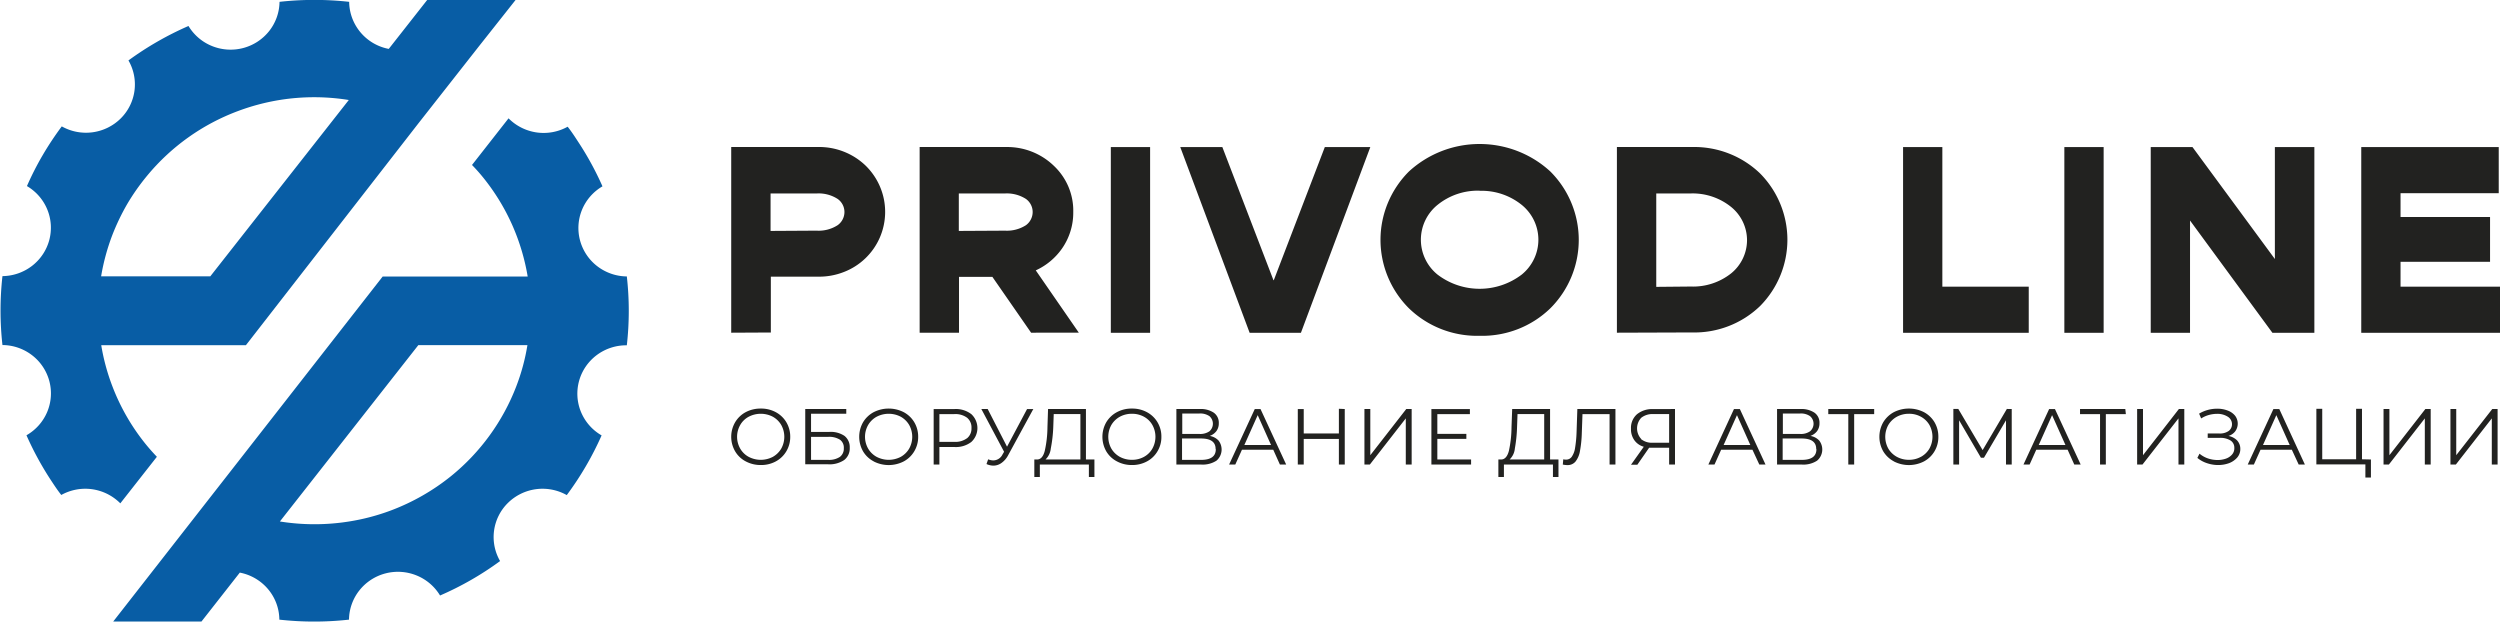 <svg xmlns="http://www.w3.org/2000/svg" fill="none" viewBox="0 0 181 45">
  <g clip-path="url(#a)">
    <path fill="#222220" d="M52.94 24.088V10.644h6.249a4.879 4.879 0 0 1 1.881.328c.599.232 1.145.58 1.606 1.024.446.438.8.958 1.042 1.532a4.663 4.663 0 0 1-2.649 6.175 4.878 4.878 0 0 1-1.88.326h-3.38v4.044l-2.87.015Zm6.19-7.388c.532.03 1.06-.107 1.508-.392a1.173 1.173 0 0 0 .5-.955 1.16 1.16 0 0 0-.5-.955 2.538 2.538 0 0 0-1.507-.391h-3.342v2.712l3.342-.02ZM74.652 24.088l-2.805-4.045h-2.415v4.045h-2.85V10.645h6.25a4.878 4.878 0 0 1 1.865.333 4.833 4.833 0 0 1 1.593 1.018c.458.43.82.948 1.064 1.524.243.576.363 1.195.35 1.82a4.54 4.54 0 0 1-.825 2.669 4.696 4.696 0 0 1-1.889 1.566l3.115 4.508-3.453.005ZM72.76 16.7a2.563 2.563 0 0 0 1.512-.391 1.184 1.184 0 0 0 .493-.955 1.169 1.169 0 0 0-.493-.955 2.562 2.562 0 0 0-1.512-.392h-3.342v2.712l3.342-.019ZM83.268 10.65h-2.844v13.443h2.844V10.649ZM90.473 24.093l-5.022-13.444h3.047l3.7 9.638h.024l3.694-9.638h3.294l-5.023 13.444h-3.714ZM107.125 24.312a7.118 7.118 0 0 1-2.764-.482 7.065 7.065 0 0 1-2.355-1.51 7.005 7.005 0 0 1-2.058-4.951c0-1.855.74-3.634 2.058-4.953a7.562 7.562 0 0 1 5.119-1.99c1.9 0 3.729.71 5.119 1.99a7.001 7.001 0 0 1 2.058 4.953 7.001 7.001 0 0 1-2.058 4.952 7.055 7.055 0 0 1-2.355 1.51 7.118 7.118 0 0 1-2.764.481Zm0-10.506a4.628 4.628 0 0 0-3.047 1.027 3.244 3.244 0 0 0 0 5.048 5.023 5.023 0 0 0 3.047 1.027 5.023 5.023 0 0 0 3.047-1.028c.378-.306.681-.691.89-1.128a3.23 3.23 0 0 0 0-2.791 3.268 3.268 0 0 0-.89-1.128 4.628 4.628 0 0 0-3.047-1.018v-.01ZM117.064 24.088V10.645h5.414a6.894 6.894 0 0 1 2.67.46 6.83 6.83 0 0 1 2.28 1.45 6.829 6.829 0 0 1 1.98 4.802 6.829 6.829 0 0 1-1.98 4.802 6.83 6.83 0 0 1-2.279 1.452 6.877 6.877 0 0 1-2.671.458l-5.414.019Zm5.341-3.343a4.438 4.438 0 0 0 2.932-.955 3.106 3.106 0 0 0 1.148-2.402 3.106 3.106 0 0 0-1.148-2.402 4.44 4.44 0 0 0-2.932-.98h-2.492v6.763l2.492-.024ZM137.782 24.093V10.649h2.844v10.106h6.255v3.338h-9.099ZM152.304 10.65h-2.845v13.443h2.845V10.649ZM164.522 24.093l-5.964-8.128v8.128h-2.845V10.649h3.024l5.964 8.104V10.65h2.859v13.444h-3.038ZM170.955 24.093V10.649h9.953v3.339h-7.109v1.723h6.481v3.243h-6.481v1.8h7.206v3.339h-10.05ZM53.983 33.4a1.923 1.923 0 0 1-.763-.73 2.093 2.093 0 0 1 0-2.092 1.97 1.97 0 0 1 .763-.735 2.281 2.281 0 0 1 1.096-.263c.38-.007.757.084 1.091.263.317.17.58.423.763.73.187.32.284.682.28 1.05.004.368-.093.73-.28 1.047a1.97 1.97 0 0 1-.763.735c-.334.18-.71.27-1.091.263a2.28 2.28 0 0 1-1.096-.268Zm1.97-.324c.253-.142.463-.348.609-.597a1.757 1.757 0 0 0 0-1.71 1.615 1.615 0 0 0-.609-.597 1.886 1.886 0 0 0-1.748 0c-.257.139-.47.345-.613.597a1.723 1.723 0 0 0 0 1.71c.144.251.356.458.613.597a1.885 1.885 0 0 0 1.748 0ZM58.3 29.613h2.97v.34h-2.55v1.317h1.333c.387-.025.77.078 1.092.292a1.034 1.034 0 0 1 .376.854 1.06 1.06 0 0 1-.4.889 1.894 1.894 0 0 1-1.164.31H58.3v-4.002Zm1.652 3.682c.3.02.6-.055.855-.215a.741.741 0 0 0 .285-.63.698.698 0 0 0-.28-.616 1.46 1.46 0 0 0-.86-.205H58.72v1.666h1.232ZM63.25 33.4a1.922 1.922 0 0 1-.768-.73 2.126 2.126 0 0 1 0-2.092c.184-.31.45-.564.768-.735a2.398 2.398 0 0 1 2.183 0c.316.17.58.423.763.73.187.32.283.682.28 1.05.004.368-.093.73-.28 1.047a1.97 1.97 0 0 1-.763.735 2.377 2.377 0 0 1-2.183 0V33.4Zm1.966-.324c.253-.142.463-.348.608-.597a1.756 1.756 0 0 0 0-1.71 1.614 1.614 0 0 0-.608-.597 1.886 1.886 0 0 0-1.748 0c-.256.14-.468.347-.614.597a1.723 1.723 0 0 0 0 1.71c.146.25.358.457.614.597a1.886 1.886 0 0 0 1.748 0ZM70.32 29.98a1.379 1.379 0 0 1 .445 1.011 1.366 1.366 0 0 1-.445 1.01c-.348.26-.78.39-1.217.363h-1.091v1.27h-.415v-4.02h1.52c.433-.023.86.108 1.203.367Zm-.304 1.749a.904.904 0 0 0 .319-.736.907.907 0 0 0-.319-.75 1.426 1.426 0 0 0-.927-.262h-1.077v2.01h1.077c.329.022.655-.071.922-.262h.005ZM74.812 29.613 72.967 33a1.566 1.566 0 0 1-.483.535c-.17.117-.372.179-.58.177a1.267 1.267 0 0 1-.482-.115l.12-.344c.122.052.254.08.387.081a.753.753 0 0 0 .652-.43l.115-.195-1.646-3.095h.459l1.4 2.727 1.449-2.722.454-.005ZM79.236 33.267v1.27h-.401v-.903h-3.55v.903h-.4v-1.27h.202c.266 0 .454-.225.555-.63.126-.566.19-1.142.194-1.72l.043-1.304h2.743v3.654h.614Zm-3.159-.793c-.029.3-.164.581-.382.793h2.526V29.98H76.29l-.034.955c-.02.517-.08 1.03-.179 1.538ZM80.858 33.4a1.922 1.922 0 0 1-.768-.73 2.125 2.125 0 0 1 0-2.092c.184-.31.45-.564.768-.735.337-.18.714-.27 1.096-.263.38-.006.754.084 1.087.263.317.17.581.422.763.73.189.319.286.682.28 1.05.006.368-.09.73-.28 1.047-.18.31-.444.566-.763.735a2.228 2.228 0 0 1-1.087.263 2.256 2.256 0 0 1-1.096-.268Zm1.966-.324c.255-.139.466-.346.608-.597a1.756 1.756 0 0 0 0-1.71 1.546 1.546 0 0 0-.608-.597 1.774 1.774 0 0 0-.87-.215c-.306-.004-.609.07-.878.215a1.627 1.627 0 0 0-.614.597 1.755 1.755 0 0 0 0 1.71c.147.25.359.455.614.597.27.144.572.218.878.215.304.003.604-.07.87-.215ZM88.223 31.896a1.061 1.061 0 0 1-.15 1.456 1.831 1.831 0 0 1-1.1.282H85.17v-4.021h1.69a1.69 1.69 0 0 1 1.014.263.885.885 0 0 1 .367.764.947.947 0 0 1-.174.573c-.123.16-.291.28-.483.348.245.039.469.157.638.335Zm-2.627-.478h1.24c.257.017.512-.05.725-.19a.731.731 0 0 0 .252-.55.723.723 0 0 0-.252-.55 1.174 1.174 0 0 0-.724-.19h-1.241v1.48Zm2.414 1.089c0-.506-.352-.76-1.052-.76H85.58v1.548h1.377c.714 0 1.067-.258 1.067-.774l-.015-.014ZM92.183 32.56h-2.265l-.483 1.074h-.449l1.86-4.02h.415l1.859 4.02h-.454l-.483-1.074Zm-.16-.344-.965-2.159-.966 2.159h1.932ZM97.36 29.613v4.021h-.425v-1.853H94.39v1.853h-.43v-4.02h.43v1.771h2.545v-1.79l.425.018ZM98.785 29.613h.425v3.343l2.603-3.343h.391v4.021h-.425v-3.343l-2.603 3.343h-.391v-4.02ZM106.507 33.267v.367h-2.874v-4.02h2.787v.367h-2.357v1.433h2.101v.358h-2.101v1.495h2.444ZM112.833 33.267v1.27h-.4v-.903h-3.55v.903h-.401v-1.27h.203c.266 0 .454-.225.56-.63a8.284 8.284 0 0 0 .189-1.72l.048-1.304h2.743v3.654h.608Zm-3.158-.793a1.254 1.254 0 0 1-.381.793h2.506V29.98h-1.932l-.034.955c-.015.516-.068 1.03-.159 1.538ZM116.958 29.613v4.021h-.425v-3.653h-1.961l-.048 1.342c-.01.45-.055.899-.136 1.342a1.682 1.682 0 0 1-.328.76.74.74 0 0 1-.589.248 1.582 1.582 0 0 1-.324-.039l.034-.382a.688.688 0 0 0 .193.024.49.49 0 0 0 .416-.2 1.49 1.49 0 0 0 .241-.621c.061-.37.098-.743.111-1.118l.058-1.724h2.758ZM121.27 29.613v4.021h-.425v-1.218H119.397l-.855 1.233h-.459l.927-1.304a1.248 1.248 0 0 1-.686-.478 1.36 1.36 0 0 1-.241-.826 1.312 1.312 0 0 1 .435-1.05c.33-.262.746-.395 1.168-.373l1.584-.005Zm-2.463 2.173c.241.192.546.287.855.268h1.183V29.98h-1.139a1.303 1.303 0 0 0-.879.267 1.125 1.125 0 0 0 0 1.538h-.02ZM126.877 32.56h-2.265l-.483 1.074h-.444l1.855-4.02h.425l1.859 4.02h-.449l-.498-1.074Zm-.154-.344-.966-2.159-.966 2.159h1.932ZM131.711 31.896a1.058 1.058 0 0 1-.154 1.456c-.325.209-.71.308-1.096.282h-1.802v-4.021h1.686a1.71 1.71 0 0 1 1.019.263.884.884 0 0 1 .367.764.955.955 0 0 1-.174.573c-.124.16-.291.28-.483.348.244.039.468.157.637.335Zm-2.632-.478h1.246c.255.018.509-.05.72-.19a.723.723 0 0 0 .257-.55.723.723 0 0 0-.257-.55 1.15 1.15 0 0 0-.72-.19h-1.246v1.48Zm2.415 1.089c0-.506-.352-.76-1.048-.76h-1.381v1.548h1.381c.71 0 1.063-.258 1.063-.774l-.015-.014ZM135.691 29.981h-1.449v3.653h-.425v-3.653h-1.449v-.368h3.323v.368ZM137.111 33.4a1.964 1.964 0 0 1-.768-.73 2.122 2.122 0 0 1 0-2.092c.185-.309.45-.563.768-.736a2.405 2.405 0 0 1 2.187 0c.317.171.58.424.763.73.185.32.28.683.276 1.052.005.366-.09.728-.276 1.045-.181.31-.445.564-.763.736a2.385 2.385 0 0 1-2.187 0V33.4Zm1.965-.325c.256-.14.468-.346.614-.597a1.765 1.765 0 0 0 0-1.71 1.597 1.597 0 0 0-.614-.596 1.746 1.746 0 0 0-.869-.215 1.793 1.793 0 0 0-.874.215c-.257.14-.471.346-.618.597a1.756 1.756 0 0 0 0 1.71c.147.25.361.456.618.596.268.145.569.219.874.215.302.004.6-.07.864-.215h.005ZM145.649 29.613v4.021h-.415V30.43l-1.594 2.708h-.222l-1.579-2.708v3.2h-.416v-4.022h.358l1.762 2.98 1.753-2.98.353.005ZM149.696 32.56h-2.27l-.483 1.074h-.444l1.859-4.02h.42l1.865 4.02h-.464l-.483-1.074Zm-.159-.344-.966-2.159-.966 2.159h1.932ZM153.912 29.981h-1.449v3.653h-.42v-3.653h-1.449v-.368h3.279l.039.368ZM154.728 29.613h.425v3.343l2.598-3.343h.392v4.021h-.421v-3.343l-2.607 3.343h-.387v-4.02ZM161.967 31.887c.154.17.237.392.232.62a.946.946 0 0 1-.222.616c-.158.18-.359.32-.584.406-.255.093-.525.14-.797.139a2.51 2.51 0 0 1-.797-.13 2.124 2.124 0 0 1-.71-.386l.155-.306c.181.151.389.268.613.344.222.076.456.114.691.115.207.002.413-.032.608-.1.172-.059.325-.16.444-.297a.68.68 0 0 0 .165-.477.613.613 0 0 0-.276-.54 1.407 1.407 0 0 0-.782-.19h-.869v-.316h.845c.238.013.473-.05.671-.181a.6.6 0 0 0 .242-.478.63.63 0 0 0-.31-.559 1.395 1.395 0 0 0-.772-.205 2.273 2.273 0 0 0-.585.081c-.2.055-.391.14-.565.253l-.149-.348c.396-.237.85-.36 1.313-.358.258-.004.513.042.754.133.211.075.398.206.541.378a.948.948 0 0 1 0 1.136.97.97 0 0 1-.483.325c.237.043.456.156.627.325ZM165.928 32.56h-2.265l-.483 1.074h-.445l1.86-4.02h.425l1.854 4.02h-.449l-.497-1.074Zm-.155-.344-.966-2.159-.966 2.159h1.932ZM171.655 33.266v1.309h-.401v-.955h-3.549v-4.021h.425v3.653h2.453v-3.653h.425v3.653l.647.014ZM172.568 29.613h.425v3.343l2.603-3.343h.386v4.021h-.425v-3.343l-2.603 3.343h-.386v-4.02ZM177.412 29.613h.42v3.343l2.608-3.343h.386v4.021h-.42v-3.343l-2.603 3.343h-.391v-4.02Z"/>
    <path fill="#085DA5" d="M30.927 0 28.146 3.54a3.526 3.526 0 0 1-2.38-1.67A3.475 3.475 0 0 1 25.28.133a22.816 22.816 0 0 0-5.042 0 3.48 3.48 0 0 1-.745 2.108 3.547 3.547 0 0 1-1.882 1.235 3.582 3.582 0 0 1-2.253-.139 3.534 3.534 0 0 1-1.712-1.456A22.877 22.877 0 0 0 9.3 4.375a3.468 3.468 0 0 1-.57 4.21 3.574 3.574 0 0 1-4.258.565c-.501.672-.964 1.37-1.387 2.092-.421.72-.8 1.466-1.135 2.23.665.39 1.182.985 1.473 1.694.292.708.34 1.491.14 2.23-.201.738-.64 1.391-1.252 1.86a3.57 3.57 0 0 1-2.133.735 22.394 22.394 0 0 0 0 4.99c.777.006 1.53.265 2.143.737a3.498 3.498 0 0 1 1.25 1.872c.198.744.143 1.53-.156 2.24a3.513 3.513 0 0 1-1.499 1.684 22.617 22.617 0 0 0 1.748 3.219c.247.372.483.74.773 1.103a3.574 3.574 0 0 1 4.274.606l2.647-3.371a15.538 15.538 0 0 1-.705-.788 15.33 15.33 0 0 1-2.517-4.317c-.369-.963-.64-1.96-.806-2.975h10.475L30.285 8.94l4.4-5.602L37.33-.005 30.927 0Zm-15.7 20.005H7.321c.17-1.015.44-2.012.807-2.975.303-.781.666-1.538 1.086-2.264.427-.723.912-1.411 1.45-2.058a15.608 15.608 0 0 1 6.572-4.67 15.91 15.91 0 0 1 3.004-.798 15.758 15.758 0 0 1 5.013 0L15.227 20.005ZM14.585 45l2.777-3.543a3.547 3.547 0 0 1 2.045 1.197c.522.62.811 1.4.818 2.208 1.676.186 3.367.186 5.042 0a3.48 3.48 0 0 1 .745-2.108 3.548 3.548 0 0 1 1.882-1.236 3.582 3.582 0 0 1 2.254.14c.715.287 1.317.799 1.711 1.456a22.343 22.343 0 0 0 4.347-2.493 3.467 3.467 0 0 1 .57-4.211 3.574 3.574 0 0 1 4.258-.565 22.55 22.55 0 0 0 2.522-4.322 3.512 3.512 0 0 1-1.495-1.704 3.464 3.464 0 0 1-.132-2.252c.208-.745.66-1.4 1.284-1.865A3.567 3.567 0 0 1 45.382 25a22.06 22.06 0 0 0 0-4.986 3.57 3.57 0 0 1-2.135-.736 3.503 3.503 0 0 1-1.25-1.864 3.47 3.47 0 0 1 .143-2.231 3.516 3.516 0 0 1 1.479-1.692 22.124 22.124 0 0 0-1.753-3.214c-.246-.377-.483-.745-.768-1.103a3.579 3.579 0 0 1-4.279-.607l-2.646 3.377c.246.253.483.515.705.783a15.454 15.454 0 0 1 2.23 3.615 15.547 15.547 0 0 1 1.096 3.677H27.707L8.196 45h6.389Zm15.7-20.01h7.9a14.977 14.977 0 0 1-.806 2.98 15.537 15.537 0 0 1-4.723 6.5 15.82 15.82 0 0 1-4.37 2.493 15.5 15.5 0 0 1-3.01.792c-1.66.266-3.352.266-5.012 0L30.285 24.99Z"/>
  </g>
  <defs>
    <clipPath id="a">
      <path fill="#fff" d="M0 0h181v45H0z"/>
    </clipPath>
  </defs>
</svg>
